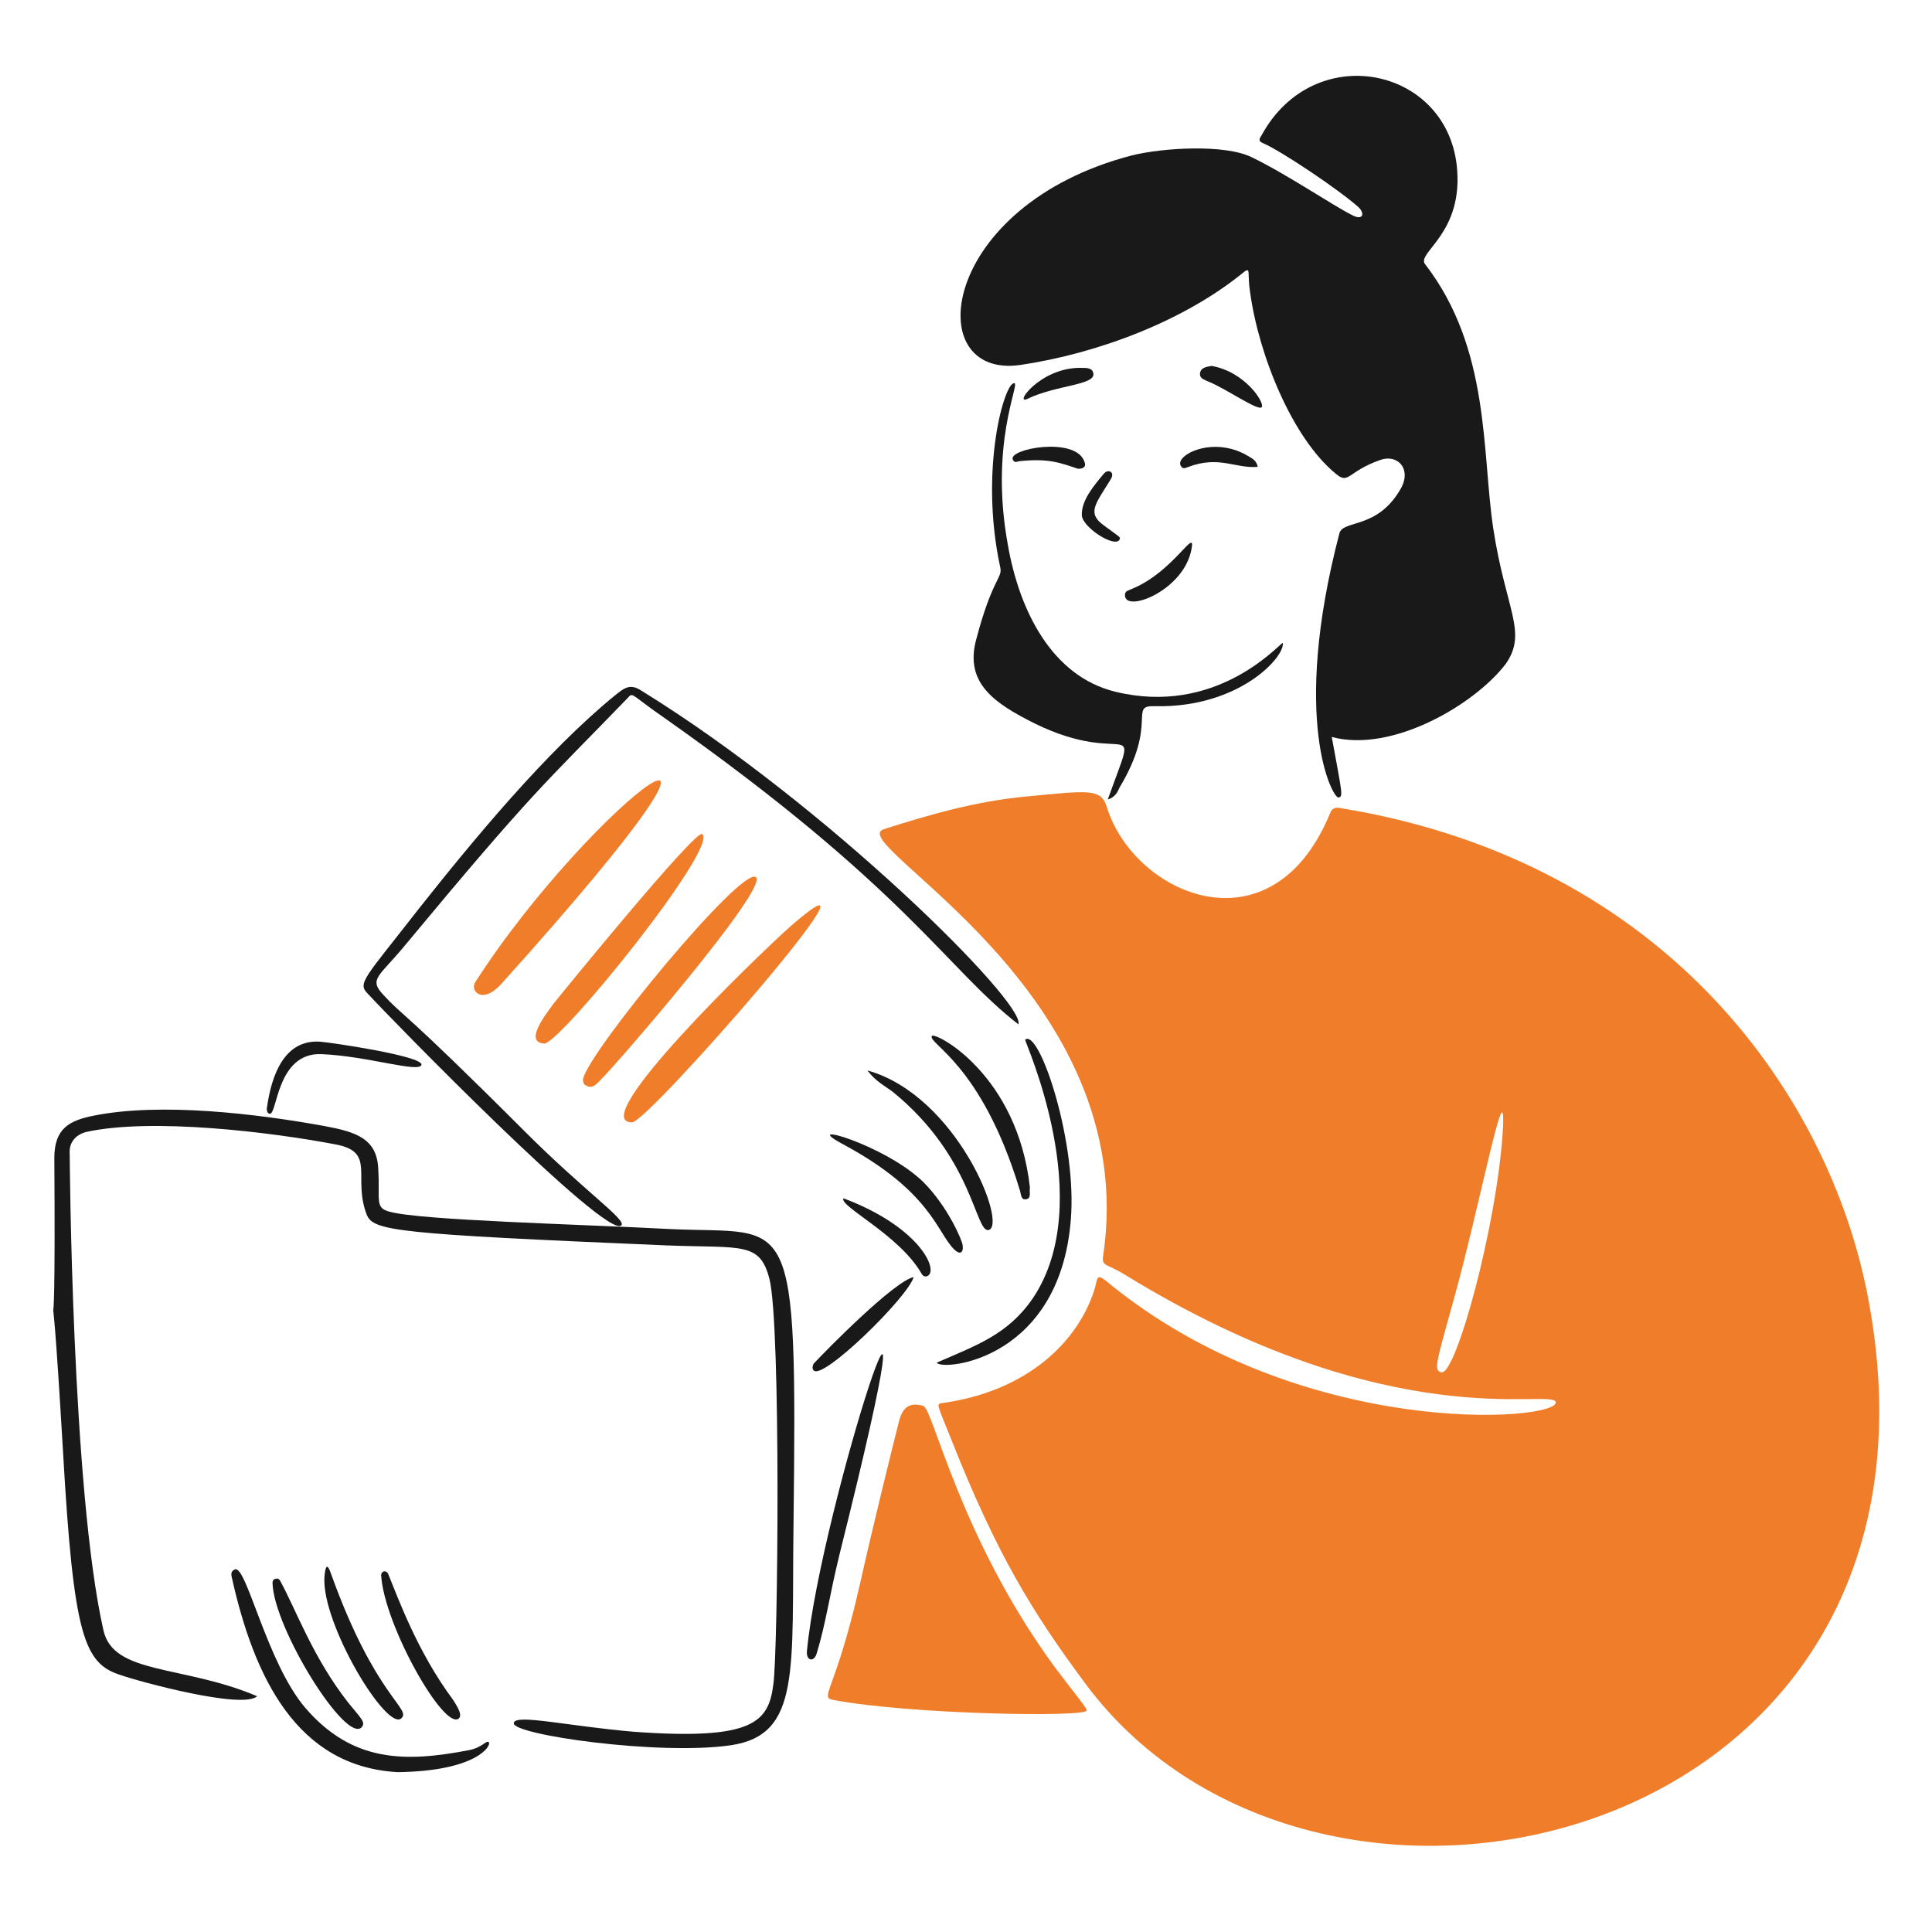 <?xml version="1.0" encoding="UTF-8"?> <svg xmlns="http://www.w3.org/2000/svg" fill="none" viewBox="0 0 201 201"><g id="add-files-E-commerce--Shopping-add-files-E-commerce"><g id="Group"><path id="Vector" fill="#f07d29" d="M194.452 135.569c-3.8-21.1-20.7-45.9-55-51.5-.5-.1-.9 0-1.1.6-6.1 14.7-20.399 8.4-23.199-.7-.6-2-2-1.7-8.4-1.1-5.4.5-10.4 2-14.8 3.4s27 16.8 22.8 44.5c-.1 1 .399.7 2.199 1.8 27.8 17.1 44.6 11.8 44.9 13.3.4 2-26.7 4.1-46.9-12.7-.8-.6-.8-.2-1 .7-1.7 5.8-7.199 10.9-15.9 12.1-.7.1-.6 0 1 4 4.601 11.6 8.3 17.7 13.8 25.1 24.2 32.8 91.9 17.2 81.6-39.5Zm-38.1-18c-.6 9.9-4.9 25.6-6.4 25.2-.8-.2-.599-.8 1.301-7.6 2.8-10.1 5.499-24.6 5.099-17.6Z"></path><path id="Vector_2" fill="#191919" d="M138.552 76.67c1.1 6 1.201 6.2.701 6.3-.6.1-5.001-8 .099-27.5.4-1.4 3.901-.4 6.301-4.5 1.3-2.1-.201-3.8-2.101-3.1-3.4 1.2-3.2 2.6-4.6 1.4-4.5-3.7-8-12.3-8.9-18.9-.3-1.9.1-2.6-.6-2.1-6.2 5.1-15.199 8.5-23.299 9.7-10.5 1.5-8.4-16.6 11.6-21.8 3.2-.8 9.7-1.2 12.5.2 3.7 1.8 8.4 5 10.4 6 1.1.6 1.399-.1.699-.8-2-1.8-8.1-5.9-10-6.7-.5-.2-.299-.5-.099-.8 5.4-9.9 19.099-7.2 20.299 3.1.8 7.1-4.199 9.1-3.299 10.3 6.8 8.8 5.899 19.5 7.099 27.5 1.3 8.5 3.601 10.8 1.301 14.1-3.2 4.2-11.801 9.3-18.101 7.6Z"></path><path id="Vector_3" fill="#f07d29" d="M86.753 176.869c-1.6-.3.1-.6 2.7-12 1.4-6.3 3.5-14.7 4.1-17.1.4-1.4 1.1-1.9 2.5-1.5 1 .2 3.8 13.7 13.7 27.2 2.1 2.8 3.4 4.3 3.3 4.5-.2.7-18.3.4-26.3-1.1Z"></path><path id="Vector_4" fill="#191919" d="M26.753 176.469c-1.5 1.4-12.2-1.5-14.2-2.2-3.8-1.2-4.9-4-6-23.3-1.7-28.9-.7 0-.9-30.5 0-3.1 1.6-3.9 4.1-4.4 7-1.4 17-.2 24.1 1.1 3.2.6 5.4 1.3 5.5 4.5.2 3.2-.4 4 1.2 4.4 3.3.9 19.8 1.3 29.2 1.8 12.7.6 13.2-2.8 12.8 30.9-.2 15 .8 21.7-6.5 22.8-7.5 1.1-22.8-1.1-22.6-2.3.1-1 5.5.3 12.5.9 12.4.9 14-1 14.5-4.9.5-3.3.8-37.5-.4-42.2-1-3.9-2.8-3.2-10.7-3.5-28.3-1.2-30.5-1.5-31.2-3.2-1.5-3.9 1-6.5-3.2-7.3-6.8-1.3-19.2-2.8-26-1.3-1.1.3-1.8 1.1-1.7 2.3 0 0 .2 34.9 3.5 49.5 1 4.7 8.2 3.6 16 6.9Z"></path><path id="Vector_5" fill="#191919" d="M115.253 83.17c3.4-9.5 2.199-3.1-7.601-7.9-4.2-2.1-7.3-4.2-6.1-8.7 1.7-6.5 2.8-6.4 2.5-7.6-2.2-10.2.5-19.4 1.5-19.1.5.2-2.6 6.4-.7 16.8 1.2 6.9 4.6 13.7 11.2 15.3 10.3 2.5 16.7-4.6 17.4-5.1.3 1.4-4.5 6.8-13.3 6.6-2.8-.1.4 1.7-3.7 8.5-.2.5-.499 1-1.199 1.2Z"></path><path id="Vector_6" fill="#191919" d="M105.952 106.569c-7.5-5.8-11.7-14.2-37-32-3.2-2.2-3.1-2.6-3.6-2-8.9 9.2-9.7 9.5-23.4 26-2.5 3-3.6 3.3-2.1 4.9 2.2 2.4 1.7 1.2 14.7 14.2 6.3 6.3 10.6 9.2 10.1 9.8-1.4 1.7-24.4-21.9-26.4-24.1-1.1-1.1-.3-1.6 5.3-8.8 5.7-7.2 13.3-16.4 20.4-22.2 1-.8 1.6-1.3 2.8-.5 19.3 11.9 40 32.5 39.2 34.7Z"></path><path id="Vector_7" fill="#f07d29" d="M49.453 102.169c12.2-19 35.1-35.8 2.7.2-2 2.2-3.3.7-2.7-.2Z"></path><path id="Vector_8" fill="#f07d29" d="M65.753 116.769c-4.9 0 13-17.3 16.6-20.5 11.8-10.2-14.9 20.5-16.6 20.5Z"></path><path id="Vector_9" fill="#f07d29" d="M60.653 112.269c.6-2.9 16.6-22.3 18-21 1.3 1.2-14.8 19.8-16.1 21-.5.6-1 1-1.5.7-.3-.1-.4-.3-.4-.7Z"></path><path id="Vector_10" fill="#f07d29" d="M56.653 108.569c-2-.1-.3-2.5.9-4.1.7-.9 14.8-18.2 15.5-17.7 1.8 1.3-14.6 21.6-16.4 21.8Z"></path><path id="Vector_11" fill="#191919" d="M41.352 184.369c-10.5-.6-14.9-9.9-17.2-20.1-.1-.4-.2-.8.3-1 1.2-.4 3.3 9.7 7.3 14.4 4.9 5.7 10.4 5.7 17.1 4.4 1.4-.3 1.8-1.1 2-.8.3.3-1.2 3-9.5 3.1Z"></path><path id="Vector_12" fill="#191919" d="M97.452 141.769c4.1-1.8 7.4-2.9 10-6.7 6.8-10.1-.899-26.8-.799-26.9 1.4-1.2 5.199 9.9 4.799 18-.8 15.4-13.5 16.5-14 15.6Z"></path><path id="Vector_13" fill="#191919" d="M87.352 161.669c-1.1 4.5-1.4 7.1-2.4 10.4-.3.9-1.1.7-1-.3 1.4-14.9 14.7-55.3 3.4-10.1Z"></path><path id="Vector_14" fill="#191919" d="M90.253 111.369c9.3 2.6 14.599 16.1 12.599 16.6-1.4.3-1.6-7.6-10-14.4-.8-.6-1.8-1.1-2.6-2.2Z"></path><path id="Vector_15" fill="#191919" d="M28.352 164.669c0-.2.1-.4.3-.4.2-.1.4 0 .5.2 1.6 2.9 3.4 8 7.1 12.7 1.3 1.6 1.8 2 1.4 2.5-1.6 1.9-9.2-10.3-9.3-15Z"></path><path id="Vector_16" fill="#191919" d="M107.153 123.569c-.1.4.2 1.1-.4 1.2-.6.1-.5-.6-.7-1.1-4-13.1-9.6-15.1-9.1-15.9.4-.4 8.9 4 10.2 15.8Z"></path><path id="Vector_17" fill="#191919" d="M96.053 122.969c2.6 2.6 4.1 6.2 4.1 6.6.1.8-.3 1-.9.4-1.8-1.8-2.4-6-11.5-10.9-4.9-2.6 4.3 0 8.3 3.9Z"></path><path id="Vector_18" fill="#191919" d="M34.452 163.769c4.6 12.8 8.4 14 7.3 15-1.5 1.4-8.3-9.8-8-14.7.1-1.2.3-1.5.7-.3Z"></path><path id="Vector_19" fill="#191919" d="M39.653 163.869c0-.2.1-.3.3-.4.2 0 .3.1.4.2 1 2.4 3 8.1 6.8 13.2.3.5 1 1.5.6 1.9-1.5 1.4-7.8-9.7-8.1-14.9Z"></path><path id="Vector_20" fill="#191919" d="M33.253 108.369c1.3.1 10.7 1.5 10.6 2.4-.2.9-5.6-.9-10.4-1.1-4.7-.2-4.6 6.4-5.4 6.2-.2 0-.3-.3-.3-.5.5-3.7 1.9-7.2 5.5-7Z"></path><path id="Vector_21" fill="#191919" d="M95.053 132.869c-.6 2.1-9.5 10.8-10.4 9.7-.2-.2-.1-.5 0-.7 1.4-1.5 8.4-8.6 10.4-9Z"></path><path id="Vector_22" fill="#191919" d="M87.752 124.669c8 3 10 7.6 8.7 8.1-.3.1-.5-.1-.6-.3-2.3-4-8.6-7-8.1-7.8Z"></path><path id="Vector_23" fill="#191919" d="M117.052 62.07c-.1-.6.301-.6.701-.8 4.4-1.8 6.699-6.6 6.199-4.1-.8 4.2-6.6 6.5-6.9 4.9Z"></path><path id="Vector_24" fill="#191919" d="M126.053 38.07c3.5.6 5.6 3.9 5.2 4.3-.4.4-3.8-2-5.6-2.7-.4-.2-.9-.3-.8-.9.1-.5.6-.6 1.2-.7Z"></path><path id="Vector_25" fill="#191919" d="M130.852 48.57c-2.3.2-3.999-1.2-7.199 0-.3.1-.601.3-.801-.1-.7-1.1 3.5-3.3 7.2-.9.4.2.7.5.8 1Z"></path><path id="Vector_26" fill="#191919" d="M112.352 38.27c.8 0 1.3 0 1.4.6.2 1.2-3.9 1.2-6.8 2.6-1.6.8 1.2-3.2 5.4-3.2Z"></path><path id="Vector_27" fill="#191919" d="M112.153 48.77c-1.8-.6-3-1.1-6-.8-.3 0-.601.3-.801-.2-.3-1.1 6.301-2.3 7.401.1.3.6.1.9-.6.9Z"></path><path id="Vector_28" fill="#191919" d="M114.852 49.27c.4-.5 1.201-.2.701.6-1.6 2.6-2.501 3.5-.701 4.8 1.6 1.2 1.801 1.2 1.601 1.5-.5.8-3.7-1.2-3.9-2.5-.1-1.6 1.299-3.2 2.299-4.4Z"></path></g></g></svg> 